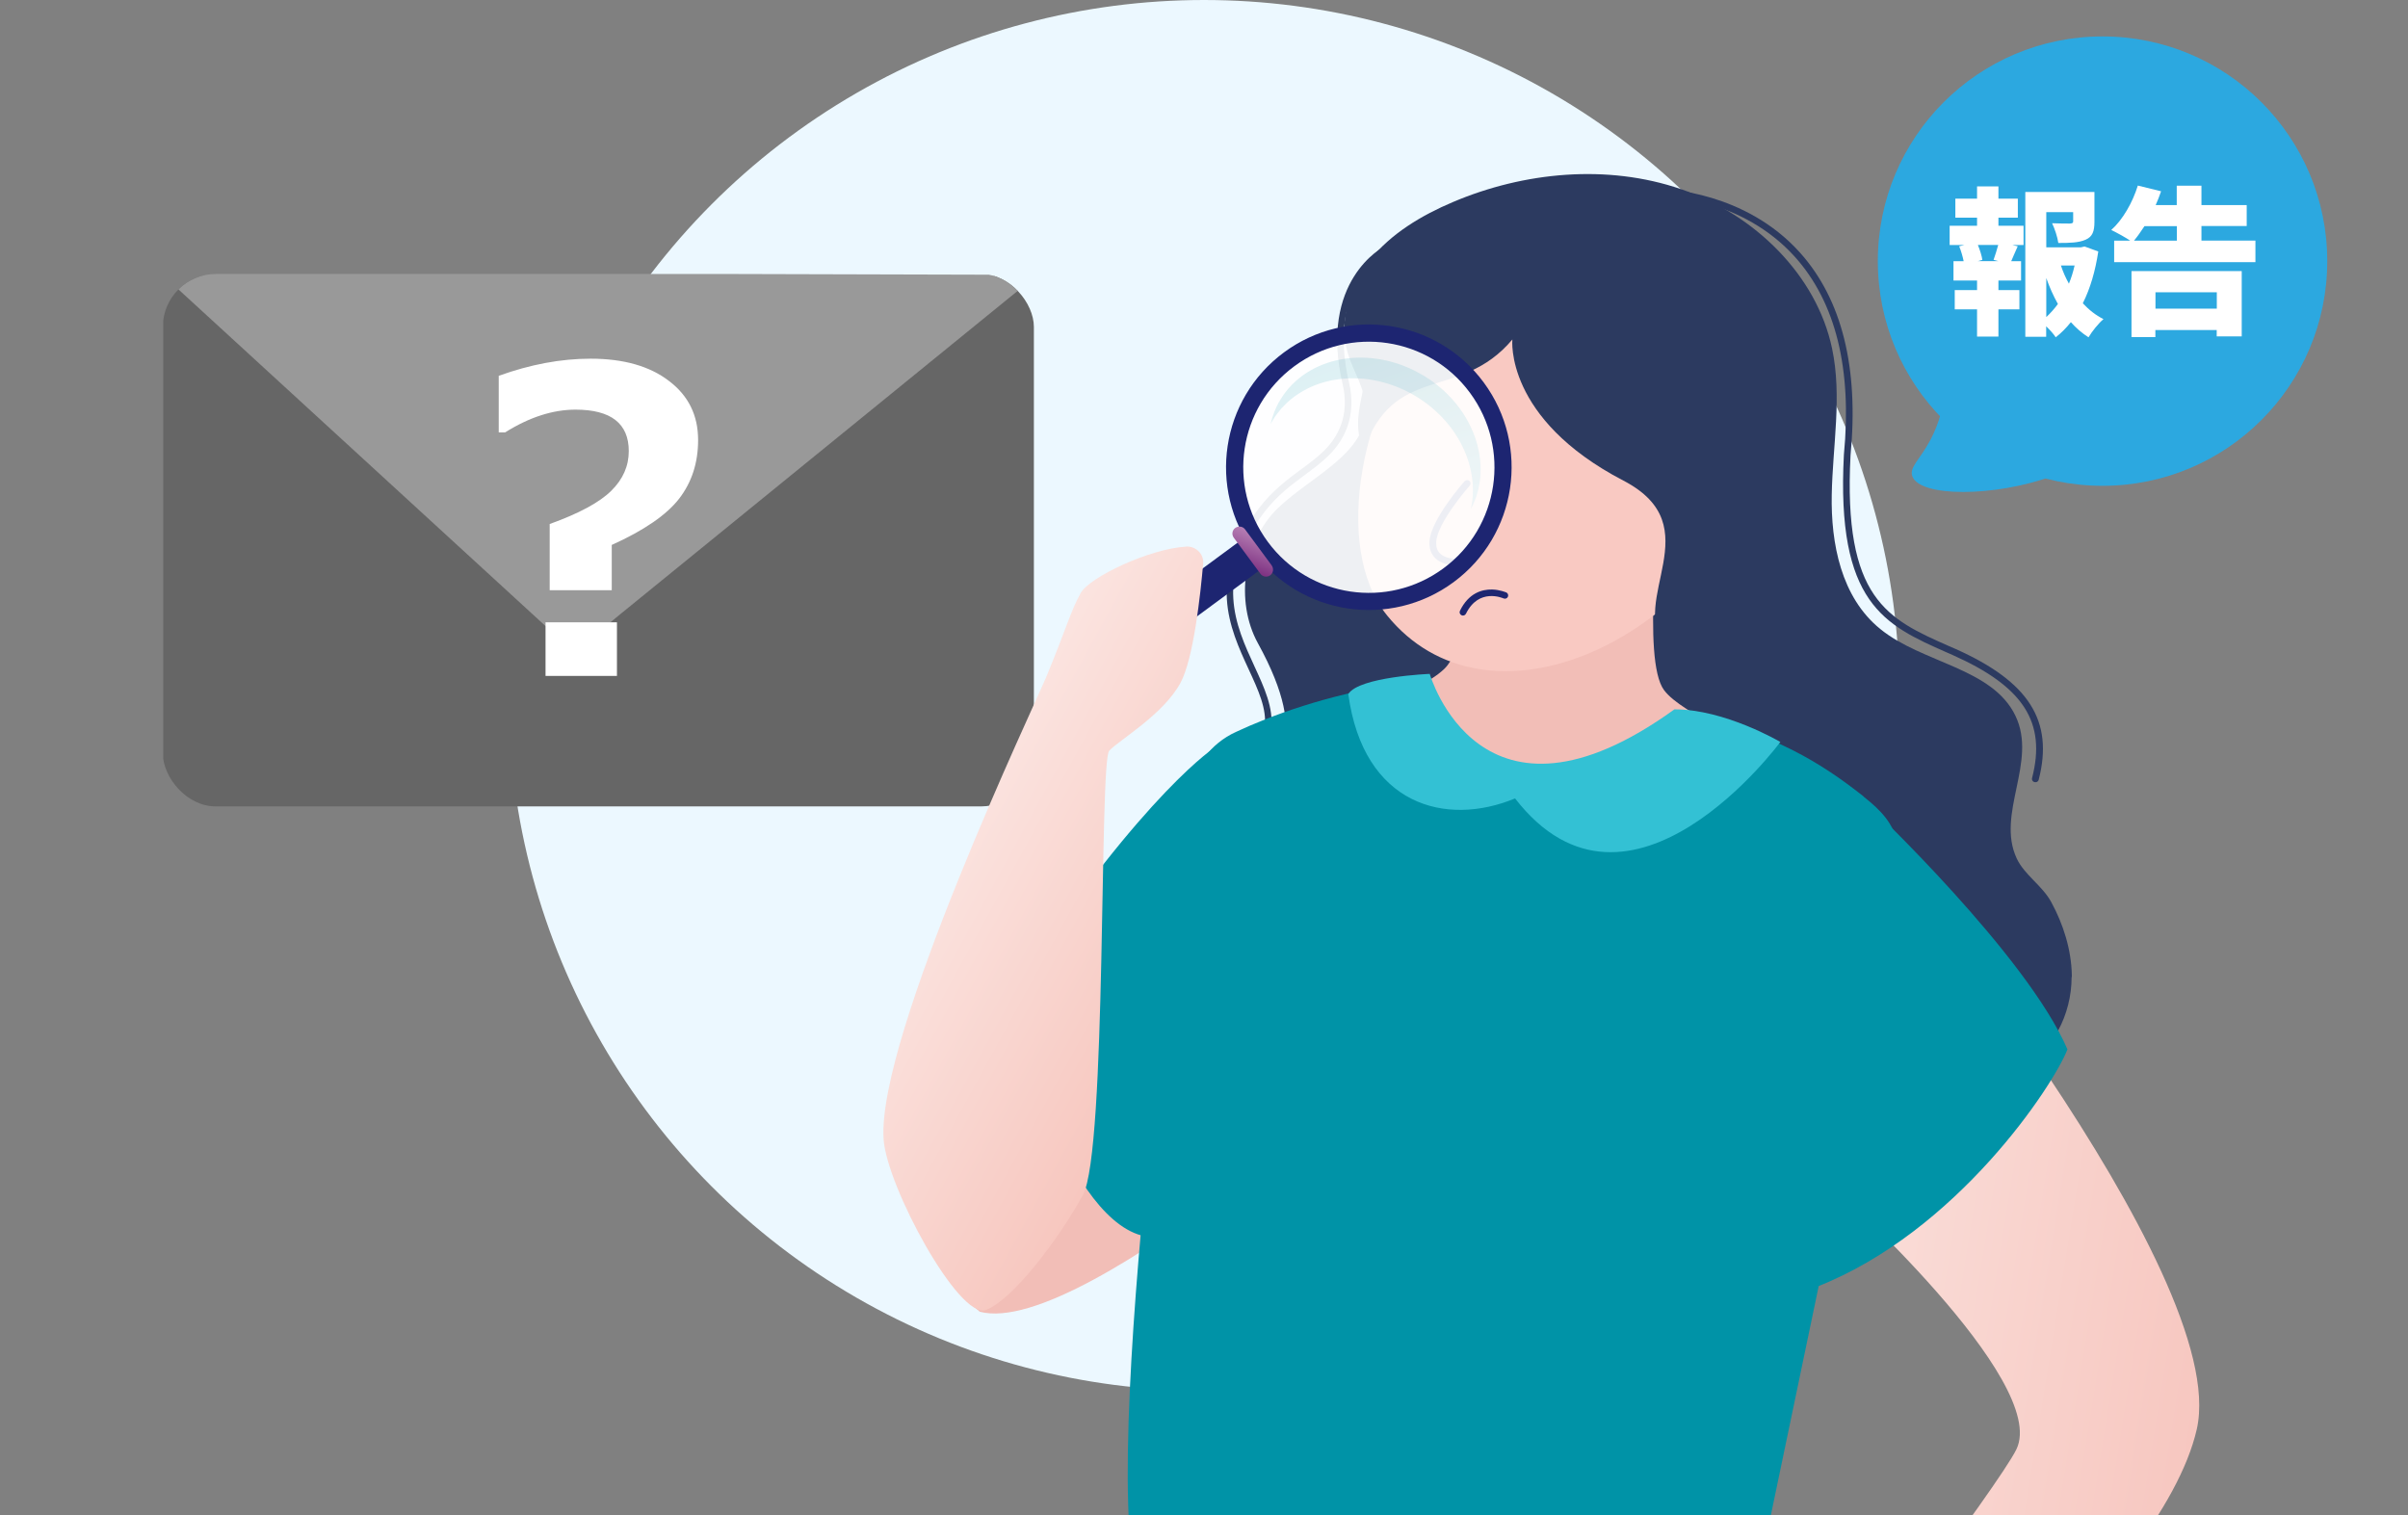 <?xml version="1.0" encoding="UTF-8"?><svg width="232" height="146" xmlns="http://www.w3.org/2000/svg" xmlns:xlink="http://www.w3.org/1999/xlink" viewBox="0 0 232 146"><rect x="0" y="0" width="232" height="146" fill="#808080" stroke="none"/><defs><style>.cls-1{fill:url(#linear-gradient);opacity:.13;}.cls-1,.cls-2,.cls-3,.cls-4,.cls-5,.cls-6,.cls-7,.cls-8,.cls-9,.cls-10,.cls-11,.cls-12,.cls-13,.cls-14,.cls-15,.cls-16,.cls-17,.cls-18,.cls-19{stroke-width:0px;}.cls-20{clip-path:url(#clippath);}.cls-2{fill:#1d2671;}.cls-3{fill:none;}.cls-4{fill:#1d2571;}.cls-5{fill:url(#_裼_胙琅韃_3);}.cls-6{fill:#666;}.cls-7{fill:#f9c9c2;}.cls-21{clip-path:url(#clippath-1);}.cls-8{fill:#2ca8e0;}.cls-9{fill:#ecf8ff;}.cls-10{fill:#2c3a60;}.cls-11{fill:url(#linear-gradient-4);}.cls-12{fill:url(#linear-gradient-2);}.cls-13{fill:url(#linear-gradient-3);}.cls-14{opacity:.92;}.cls-14,.cls-18{fill:#fff;}.cls-15{fill:#999;fill-rule:evenodd;}.cls-16{fill:#33c1d4;}.cls-17{fill:#f2beb7;}.cls-19{fill:#0093a7;}</style><clipPath id="clippath"><rect class="cls-3" x="15.69" y="26.4" width="83.92" height="51.3" rx="5.1" ry="5.1"/></clipPath><clipPath id="clippath-1"><rect class="cls-3" width="232" height="146"/></clipPath><linearGradient id="linear-gradient" x1="291.89" y1="-197.57" x2="309.78" y2="-197.57" gradientTransform="translate(-153.8 -175.09) rotate(70.54)" gradientUnits="userSpaceOnUse"><stop offset="0" stop-color="#0093a7"/><stop offset=".25" stop-color="#22a2b7"/><stop offset=".76" stop-color="#62bed5"/><stop offset="1" stop-color="#7ccae1"/></linearGradient><linearGradient id="linear-gradient-2" x1="111.15" y1="-735.01" x2="114.74" y2="-735.01" gradientTransform="translate(-515.97 -331.04) rotate(112.37)" gradientUnits="userSpaceOnUse"><stop offset="0" stop-color="#b780b5"/><stop offset="1" stop-color="#7e3282"/></linearGradient><linearGradient id="linear-gradient-3" x1="129.49" y1="-724.38" x2="132.2" y2="-724.38" xlink:href="#linear-gradient-2"/><linearGradient id="_裼_胙琅韃_3" x1="1996.34" y1="-498.86" x2="2024.4" y2="-498.86" gradientTransform="translate(1635.07 1475.58) rotate(-151.28) scale(1 -.96)" gradientUnits="userSpaceOnUse"><stop offset="0" stop-color="#f7c7bf"/><stop offset="1" stop-color="#fbe4e0"/></linearGradient><linearGradient id="linear-gradient-4" x1="-943.21" y1="144.93" x2="-897.22" y2="144.93" gradientTransform="translate(-695.8 -159.91) rotate(-170.85) scale(1 -1)" gradientUnits="userSpaceOnUse"><stop offset="0" stop-color="#f7c7c0"/><stop offset="1" stop-color="#fbe4e0"/></linearGradient></defs><circle class="cls-9" cx="116" cy="67" r="67"/><g class="cls-20"><rect class="cls-6" x="15.73" y="26.61" width="83.89" height="51.24"/><path class="cls-15" d="M15.41,26.25l84.54.23-40.13,32.65c-3.65,2.97-4.25,4.06-7.92.59L15.41,26.25Z"/></g><path class="cls-18" d="M58.94,52.5v4.37h-5.98v-6.38c2.84-1.02,4.81-2.09,5.93-3.2,1.13-1.11,1.69-2.39,1.69-3.82,0-2.66-1.71-4-5.13-4-2.19,0-4.45.73-6.78,2.19h-.62v-5.45c3.05-1.1,6-1.65,8.85-1.65,3.18,0,5.7.72,7.56,2.15,1.87,1.42,2.8,3.31,2.8,5.69,0,2.19-.61,4.07-1.83,5.65-1.21,1.56-3.37,3.05-6.48,4.45ZM59.44,65.13h-6.88v-5.17h6.88v5.17Z"/><circle class="cls-8" cx="202.57" cy="25.16" r="21.65"/><path class="cls-18" d="M192.54,21.75h2.42v1.86h-1.07l.51.12c-.25.54-.45,1.03-.63,1.44h.95v1.86h-2.18v.92h2.02v1.86h-2.02v2.62h-2.06v-2.62h-2.15v-1.86h2.15v-.92h-2.27v-1.86h.98c-.09-.45-.25-1-.43-1.44l.49-.12h-1.41v-1.86h2.64v-.78h-2.09v-1.83h2.09v-1.18h2.06v1.18h1.87v1.83h-1.87v.78ZM192.07,25.04c.15-.41.32-.97.45-1.44h-1.96c.2.49.38,1.06.43,1.44l-.44.12h1.98l-.45-.12ZM202.16,24.23c-.28,1.86-.77,3.56-1.49,4.99.58.63,1.24,1.15,1.99,1.53-.48.4-1.12,1.2-1.44,1.75-.63-.4-1.2-.89-1.7-1.46-.44.55-.92,1.04-1.46,1.46-.22-.34-.57-.72-.92-1.06v1.01h-2.01v-13.95h6.66v2.87c0,.91-.18,1.44-.86,1.73-.66.29-1.52.31-2.62.31-.08-.58-.35-1.38-.6-1.9.63.03,1.5.03,1.72.03.23-.02.31-.05.31-.21v-.89h-2.59v3.39h3.34l.35-.08,1.32.48ZM197.15,30.55c.41-.38.78-.8,1.12-1.26-.43-.77-.81-1.61-1.12-2.5v3.76ZM198.56,25.58c.2.61.46,1.2.77,1.75.23-.55.41-1.14.55-1.75h-1.32Z"/><path class="cls-18" d="M217.3,23.19v2.07h-13.61v-2.07h1.55c-.52-.35-1.35-.8-1.83-1.03,1.1-.98,2.06-2.65,2.56-4.28l2.24.55c-.15.44-.32.89-.52,1.33h2.03v-1.87h2.38v1.87h4.36v2.02h-4.36v1.4h5.2ZM205.36,26.12h10.62v6.29h-2.41v-.61h-5.91v.68h-2.3v-6.35ZM206.61,21.79c-.34.52-.68,1-1.01,1.4h4.13v-1.4h-3.11ZM207.67,28.16v1.58h5.91v-1.58h-5.91Z"/><path class="cls-8" d="M187.24,33.14c.38,2.42.51,5.91-1.25,9.24-1.02,1.92-2.05,2.63-1.75,3.5.72,2.04,7.92,2.02,13.48,0,5.39-1.96,8.92-5.69,10.99-8.49"/><g class="cls-21"><path class="cls-10" d="M196.12,75.36s-.07,0-.11,0c-.17-.04-.28-.22-.23-.39,1.39-5.38-.83-8.82-7.66-11.86l-.59-.26c-5.94-2.63-10.63-4.7-9.88-19.03.8-8.28-.79-14.68-4.7-19.05-5.13-5.72-12.57-5.88-12.64-5.88-.18,0-.32-.15-.32-.33,0-.18.14-.31.32-.32.08,0,7.79.17,13.11,6.1,4.04,4.51,5.68,11.08,4.87,19.53-.72,13.87,3.57,15.77,9.5,18.39l.6.26c7.09,3.16,9.49,6.93,8.03,12.61-.04.14-.15.23-.29.24Z"/><path class="cls-10" d="M199.61,94.14c0-.07,0-.14,0-.21-.05-2.43-.81-4.86-1.98-7.01-.87-1.6-2.59-2.62-3.33-4.21-2.01-4.31,2.02-9.29-.12-13.74-2.22-4.63-8.96-5.06-13.02-8.36-3.78-3.06-4.77-8.25-4.68-12.95.09-4.71,1.01-9.46.03-14.09-1.49-7.06-7.46-12.92-14.56-15.35-7.1-2.43-15.11-1.66-21.95,1.24-3.05,1.29-5.97,3.04-8,5.57-2.03,2.53-3.06,5.93-2.14,9.02.53,1.76,1.66,3.39,1.73,5.22.18,4.39-5.23,6.58-8.45,9.67-3.35,3.21-4.17,8.99-1.95,13.03,5.4,9.8,1.23,12,.2,12.89-3.96,3.4-4.39,9.67-1.33,13.92,7.89,10.96,24.34,11.76,30.37,11.11,2.89-.31,5.75-.99,8.66-1.04,5.85-.09,11.4,2.35,16.96,4.17,6.05,1.98,12.54,2.91,18.41.04,3.32-1.63,5.13-5.33,5.13-8.92Z"/><path class="cls-17" d="M136.78,99.53s-32.2,29.53-42.38,26.86c-8.09-6.52-4.85-14.42-4.85-14.42l27.37-38.64,19.86,26.2Z"/><path class="cls-10" d="M116.98,81.63c-.18.01-.33-.12-.35-.29-.31-3.88,1.28-5.52,2.82-7.1,1.11-1.15,2.17-2.23,2.4-4.17.22-1.77-.61-3.55-1.56-5.61-1.82-3.94-4.08-8.84,1.01-15.5,1.29-1.69,2.76-2.78,4.06-3.74,1.65-1.22,3.08-2.27,3.82-4.23.45-1.19.51-2.56.18-3.96-2.36-10.04,3.94-13.24,4-13.27.16-.08.35-.01.43.15.08.16.01.35-.15.43-.24.12-5.9,3.03-3.66,12.55.36,1.53.29,3.03-.21,4.34-.81,2.14-2.38,3.29-4.04,4.52-1.32.98-2.69,1.99-3.93,3.61-4.85,6.36-2.77,10.86-.94,14.84.95,2.06,1.85,4.01,1.61,5.96-.26,2.15-1.44,3.36-2.58,4.54-1.5,1.55-2.92,3.01-2.64,6.6.01.18-.12.33-.29.35Z"/><path class="cls-19" d="M117.16,71.93s-6.65,4.14-19,22.68c-1.33,2,4.24,22.37,11.81,24.43,1.52.42,26.56-8.83,27.48-18.68,1.02-10.98-18.08-26.71-20.28-28.44Z"/><path class="cls-17" d="M174.88,76.05c-6.18-4.91-12.78-7.17-14.56-9.56-2.17-2.92-.3-17.14-.36-19.68-.05-2.54-15.75-4.1-15.75-4.1,0,0-1.75,18.57-5.06,21.74-5.76,5.5-27.01,3.93-15.83,17.87,2.5,3.11,45.66,1.8,51.03,1.21,3.99-.44,6.34-2.86.52-7.47Z"/><path class="cls-7" d="M168.01,30.52c-7.4-10.49-21.12-9.61-29.78-.13-7.03,7.69-9.99,22.27-4.59,28.91,9.46,11.64,29.19,3.08,35.93-13.44,2.41-5.9,1.34-11.22-1.56-15.34Z"/><path class="cls-2" d="M141.11,46.36c-.13.15-3.31,3.76-3.39,5.86-.02.64.16,1.16.55,1.55.3.3.67.47,1.02.57.52.15.98.14,1.01.14.18,0,.32-.16.31-.33,0-.18-.15-.31-.33-.31-.01,0-1,.03-1.55-.52-.26-.26-.38-.61-.36-1.07.07-1.88,3.2-5.43,3.23-5.46.12-.13.11-.34-.03-.45-.13-.12-.34-.11-.45.03Z"/><path class="cls-2" d="M145.11,57.08s-.59-.26-1.35-.28c-.97-.02-2.26.33-3.1,2.05-.08.16-.01.35.15.43.16.08.35.01.43-.15,1.24-2.51,3.52-1.51,3.62-1.47.16.07.35,0,.42-.16.07-.16,0-.35-.16-.42Z"/><path class="cls-10" d="M170.32,71.89c-2.44-4.21-1.53-9.4.22-13.77,1.76-4.37,3.12-8.84,5.03-13.16,1.03-2.32,1.34-5.45,1.25-6.77-.41-5.87-2.51-11.22-7.23-15.13-5.78-4.79-11.68-6.56-20.58-5.9-3.3.25-9.22,2.37-12.02,4.01-2.79,1.64-4.97,4.46-5.2,7.67-.09,1.2.09,2.45.05,3.65-.02.63-.09,1.25-.28,1.85-.18.53.09,2.66-.22,3.07-.43,2.35-.84,3.31-.04,6.2,2.95-8.76,9.32-4.85,14.41-10.9,0,0-.79,7.62,10.7,13.6,8.51,4.43.35,11.5,4.09,16.06,5.14,6.26,9.9,13.25,12.45,12.82-1.02-1.03-1.96-2.1-2.66-3.3Z"/><path class="cls-19" d="M179.54,76.73c-4.1-3.23-8.59-6.05-17.07-8.04-3.39,1.05-13.54,13.51-27.81-2.78-6.88,1.03-12.25,3.06-15.6,4.62-2.44,1.13-4.07,3.34-4.37,5.89-1.84,15.62-10.43,77.68-3.17,79.46,22.64,7.92,42.68,5.7,50.72,5.34,2.18-.1,5.98-3.88,6.45-6.01l13.82-66.2c1.09-7.63.61-9.43-2.98-12.27Z"/><path class="cls-16" d="M161.32,68.35c-18.73,13.53-23.57-3.42-23.57-3.42,0,0-6.79.27-7.85,1.94,1.46,10.74,9.41,12.82,16.07,10.06,11.05,14.26,25.56-5.44,25.56-5.44,0,0-5.36-3.16-10.2-3.14Z"/><polygon class="cls-4" points="103.37 63.99 105.38 66.72 121.69 54.7 119.67 51.97 103.37 63.99"/><path class="cls-14" d="M127.12,32.97c-6.66,2.63-9.92,10.16-7.29,16.82,2.63,6.66,10.16,9.92,16.82,7.29,6.66-2.63,9.92-10.16,7.29-16.82-2.63-6.66-10.16-9.92-16.82-7.29Z"/><path class="cls-1" d="M137.08,36.15c-5.02-2.99-11.18-1.91-13.75,2.41-.44.73-.74,1.52-.92,2.32.06-.11.12-.22.18-.33,2.57-4.32,8.72-5.4,13.75-2.41,4.17,2.48,6.25,6.98,5.37,10.91,2.29-4.29.27-9.99-4.62-12.9Z"/><path class="cls-4" d="M123.71,33.95c-6.11,4.51-7.41,13.13-2.9,19.24,4.51,6.11,13.13,7.41,19.24,2.9,6.11-4.51,7.41-13.13,2.9-19.24-4.51-6.11-13.13-7.41-19.24-2.9ZM139.07,54.76c-5.38,3.97-12.95,2.83-16.92-2.55-3.97-5.38-2.83-12.95,2.55-16.92,5.38-3.97,12.95-2.83,16.92,2.55,3.97,5.38,2.83,12.95-2.55,16.92Z"/><path class="cls-12" d="M122.53,54.49l-2.57-3.48c-.22-.3-.64-.36-.95-.14-.3.22-.36.64-.14.94l2.57,3.48c.22.3.64.36.94.14.3-.22.36-.64.14-.95Z"/><path class="cls-13" d="M105.45,66.67l-1.94-2.63c-.17-.23-.49-.28-.71-.11-.23.17-.28.49-.11.71l1.94,2.63c.17.23.49.28.71.11.23-.17.28-.49.11-.71Z"/><path class="cls-5" d="M114.27,52.66c.94-.05,1.73.72,1.65,1.64-.25,2.86-.92,9.2-2.2,11.52-1.66,3.04-5.87,5.47-6.85,6.51-.98,1.04-.21,38.57-2.54,42.82-2.33,4.25-6.77,10.11-9.35,11.07-2.58.96-9.55-11.91-9.85-16.45-.66-9.84,14.64-42.03,15.73-44.68,1.93-4.69,2.26-6.13,3.26-7.95.83-1.52,6.63-4.27,10.15-4.47Z"/><path class="cls-11" d="M180.46,80.95s34.61,41.71,31.19,56.76c-3.42,15.05-32.17,38.5-37.82,36.42-5.64-2.08-15.46,1.31-12.8-11.16,2.67-12.47,14.9,2.08,14.9,2.08,0,0,16.62-21.88,18.34-25.4,3.22-6.6-17.73-25.35-17.73-25.35l3.91-33.35Z"/><path class="cls-19" d="M180.07,77.62s15.2,14.39,19.12,23.49c-1.33,3.44-10.6,17.56-24.16,22.88l5.04-46.37Z"/></g></svg>